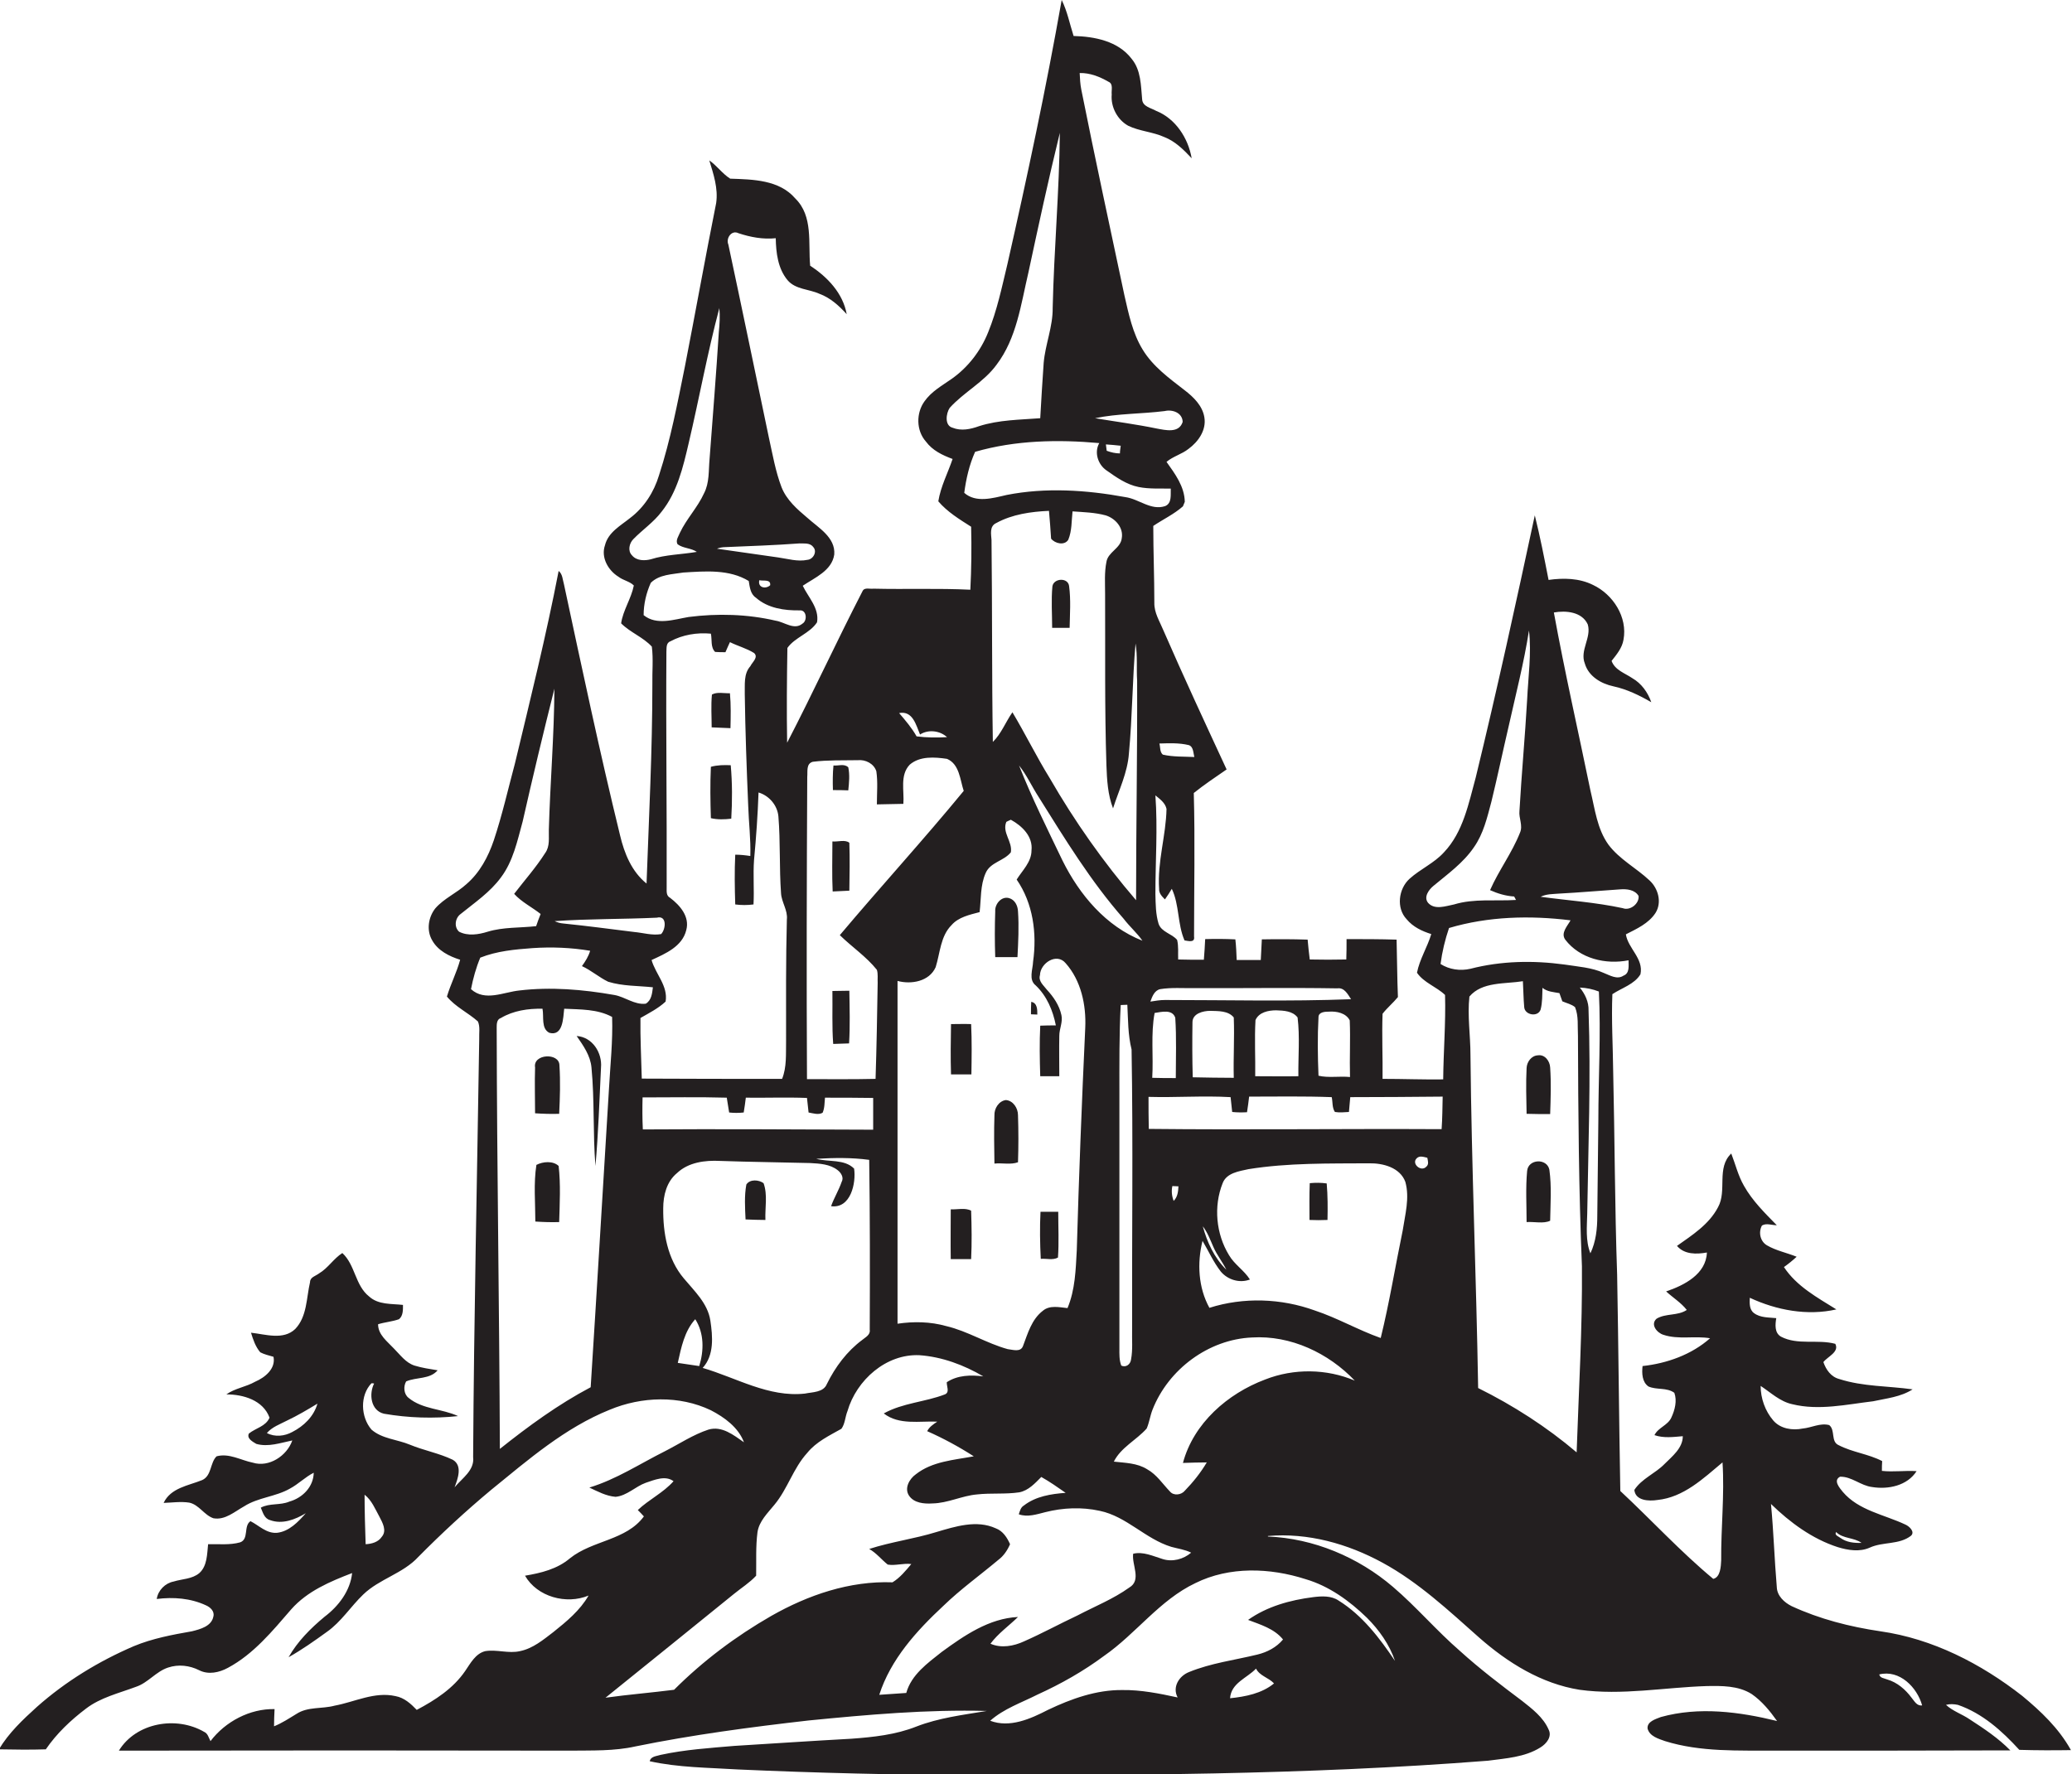 <?xml version="1.0" encoding="utf-8"?>
<!-- Generator: Adobe Illustrator 19.2.0, SVG Export Plug-In . SVG Version: 6.00 Build 0)  -->
<svg version="1.1" id="Layer_1" xmlns="http://www.w3.org/2000/svg" xmlns:xlink="http://www.w3.org/1999/xlink" x="0px" y="0px"
	 viewBox="0 0 782.6 670.3" enable-background="new 0 0 782.6 670.3" xml:space="preserve">
<g>
	<path fill="#231F20" d="M763.8,640.7c-15.6-12.2-33.9-21.6-53.6-24.4c-11.5-1.7-22.9-4.6-33.5-9.5c-2.8-1.4-5.5-3.9-5.6-7.2
		c-0.9-10.5-1.2-21-2.2-31.4c7.2,7,15.6,13.2,25.2,16.3c3.9,1.2,8.3,1.9,12.1,0.2c5-2.3,11.1-1,15.6-4.5c1.6-1.5-0.7-3.6-2.1-4.2
		c-8-3.8-17.7-5.3-23.7-12.4c-1.2-1.5-3.7-4.3-1-5.7c4.4-0.1,7.8,3.4,12.1,3.9c6.1,1,13.3-0.5,16.8-6c-4.4-0.3-8.7,0.4-13.1-0.1
		c0-1.2,0-2.5,0.1-3.7c-5.2-2.7-11.2-3.3-16.4-6c-3.1-1.3-1.2-5.7-3.6-7.6c-3.4-0.9-6.7,1-10,1.3c-3.9,0.8-8.4,0.1-11.1-3
		c-3.1-3.6-4.8-8.4-4.8-13.1c3.8,2.5,7.3,5.9,11.9,6.9c10.1,2.5,20.5,0.1,30.6-1.1c5-1.1,10.4-1.6,14.9-4.5
		c-9.2-1.3-18.7-1-27.7-3.9c-3.1-0.8-5-3.5-6-6.4c1.6-2.1,6.1-3.8,4.5-6.9c-6.7-1.8-14.2,0.6-20.5-2.7c-2.5-1.4-2.2-4.6-1.8-7
		c-2.8-0.3-6-0.1-8.4-1.9c-1.8-1.3-1.7-3.8-1.6-5.8c10.1,4.7,21.7,6.9,32.7,4.4c-7.2-4.5-15-8.7-19.8-16c1.7-1.2,3.3-2.5,4.8-3.9
		c-3.7-1.5-7.8-2.3-11.2-4.3c-2.6-1.5-3.3-5-1.9-7.5c1.7-1,3.7-0.1,5.6-0.1c-4.5-4.6-9.2-9.2-12.4-14.9c-2.2-3.8-3.2-8.1-4.8-12.2
		c-5.7,5.4-1.5,14-5,20.3c-3.4,6.5-9.7,10.5-15.5,14.6c2.8,3.3,7.4,3.2,11.3,2.5c-0.3,8.2-8.6,12.4-15.4,14.7c2.6,2.4,5.6,4.2,7.8,7
		c-3.4,2.3-7.9,1.2-11.4,3.3c-2.5,2.2,0.2,5.4,2.6,6.1c5.7,1.9,11.8,0.3,17.6,1.3c-7,6.2-16.3,9.5-25.5,10.5c-0.3,2.7-0.2,6,2.2,7.7
		c3.1,1.4,6.9,0.3,9.8,2.4c1.1,3,0.2,6.5-1.1,9.3c-1.3,3-5,3.8-6.4,6.7c3.5,1.2,7.1,0.7,10.7,0.4c0,4.5-4,7.6-6.9,10.5
		c-3.5,3.6-8.6,5.5-11.4,9.8c0.4,4.1,5.5,4.3,8.7,3.8c9.9-1,17.3-8.1,24.6-14.2c0.8,12.3-0.6,24.7-0.5,37c-0.1,2.3-0.3,6.4-3,7
		c-12.4-10.3-23.3-22.2-35.1-33.2c-0.5-27.2-0.7-54.5-1.2-81.7c-0.9-25.7-0.9-51.4-1.5-77c-0.1-9.6-0.7-19.3-0.3-29
		c3.6-2.4,8.3-3.7,10.6-7.5c1.3-5.9-4.7-9.8-5.5-15.1c4.1-2.1,8.6-4.1,11.2-8.1c2.5-4,1-9.3-2.3-12.3c-5-4.7-11.3-7.9-15.5-13.5
		c-4.3-6-5.1-13.5-6.8-20.5c-4.6-22.4-9.7-44.7-13.8-67.2c4.5-0.8,10.6-0.3,12.8,4.5c1.5,5-3.1,9.8-1.1,14.8
		c1.4,4.8,6.1,7.6,10.8,8.6c5.1,1.1,9.8,3.4,14.3,6c-1.3-3.7-3.7-7.1-7.2-9.1c-2.8-1.9-6.5-3-7.8-6.5c1.9-2.4,4-4.9,4.5-8
		c1.6-8.5-3.9-17.1-11.5-20.7c-5.2-2.6-11.2-2.7-16.8-1.9c-1.6-8.2-3.2-16.4-5.2-24.4c-7.1,33.1-14.3,66.1-22.3,99
		c-2.7,9.8-4.7,20.6-12,28.3c-3.7,4.1-8.9,6.3-13,10c-4.2,3.8-5.1,11.1-1.1,15.3c2.4,2.9,5.8,4.5,9.3,5.6c-1.5,5-4.4,9.5-5.4,14.6
		c2.6,3.8,7.4,5.3,10.6,8.4c0.3,10.6-0.6,21.2-0.7,31.9c-7.6,0.1-15.3-0.2-22.9-0.2c0.1-8.2-0.3-16.4,0-24.6c1.8-2.3,4-4.1,5.8-6.3
		c-0.3-7.2-0.3-14.4-0.5-21.7c-6.3-0.2-12.6-0.2-18.9-0.2c0,2.6,0,5.1-0.1,7.7c-4.6,0.1-9.2,0.1-13.8,0c-0.3-2.5-0.6-5-0.8-7.5
		c-5.8-0.2-11.5-0.2-17.3-0.1c-0.1,2.6-0.3,5.2-0.4,7.8c-3,0-6,0-9.1,0c-0.1-2.6-0.2-5.2-0.5-7.8c-3.8-0.2-7.6-0.2-11.4-0.1
		c-0.1,2.6-0.3,5.2-0.5,7.8c-3.2,0-6.5,0-9.7-0.1c-0.1-2.5,0.2-5-0.4-7.4c-2-2.4-5.9-2.9-7-6.1c-1.1-3.6-1.1-7.4-1.2-11.2
		c0-12.4,0.9-24.9,0-37.3c1.7,1.4,3.7,2.8,4.2,5.1c-0.2,10.1-3.5,20-2.8,30.2c-0.1,1.7,1.1,2.9,2.2,4c0.9-1.3,1.8-2.6,2.6-4
		c2.9,6.1,2.1,13.3,4.8,19.5c1.5,0.2,4,1,3.6-1.5c0-18,0.4-36.1-0.1-54.2c4-3.2,8.2-6,12.4-8.9c-8.1-17.5-16.2-34.9-23.9-52.6
		c-1.4-3.4-3.5-6.6-3.4-10.4c0-9.7-0.4-19.3-0.4-29c3.7-2.5,7.8-4.4,11.2-7.4c0.2-0.4,0.5-1.3,0.7-1.7c-0.1-5.8-3.7-10.6-6.9-15.1
		c2.5-2.1,5.8-2.9,8.3-4.9c3.7-2.7,6.8-7.1,6-11.9c-0.7-4.4-4.1-7.7-7.5-10.3c-5.8-4.5-11.9-8.9-15.8-15.3
		c-3.8-6.2-5.3-13.5-6.9-20.5c-5.5-25.9-11.1-51.8-16.3-77.8c-0.4-2-0.5-4.1-0.6-6.2c3.9-0.1,7.6,1.4,10.9,3.3
		c1.9,0.8,1,3.2,1.2,4.8c-0.4,4.7,2.1,9.5,6.2,11.8c4.3,2.1,9.3,2.3,13.7,4.3c4.1,1.6,7.3,4.8,10.3,8c-1.3-7.6-6.1-15-13.4-17.9
		c-1.9-1.1-5.1-1.6-5.3-4.3c-0.5-5.3-0.4-11.1-4-15.4c-5.1-6.7-14-8.4-21.9-8.6C404,8.9,403.1,4.2,401,0
		c-5.9,33.4-13,66.7-20.5,99.8c-2.1,8.7-3.9,17.5-7.3,25.8c-2.8,7-7.6,13.2-13.7,17.5c-3.7,2.6-7.7,4.8-10.3,8.5
		c-3.2,4.4-3.2,11,0.5,15.2c2.5,3.4,6.3,5.2,10.1,6.6c-1.8,5.3-4.5,10.4-5.4,16c3.4,4,8,6.8,12.4,9.6c0.2,7.9,0.1,15.9-0.3,23.8
		c-12.2-0.6-24.4-0.1-36.6-0.4c-1.3,0.2-3.4-0.6-4.1,0.9c-9.8,19-18.7,38.4-28.5,57.3c-0.2-11.9-0.1-23.9,0.1-35.8
		c2.8-4,8.5-5.5,11.2-9.7c0.9-5.3-3.3-9.4-5.4-13.8c4.6-3.1,11-5.7,11.9-11.8c0.5-6.5-6-10.1-10.2-13.9c-3.8-3.2-7.8-6.7-9.7-11.5
		c-2.3-6-3.4-12.5-4.8-18.8c-5.1-24.3-10.1-48.6-15.3-72.9c-1-2.4,1.2-5.6,3.8-4.3c4.5,1.5,9.3,2.4,14.1,1.9
		c0.1,5.5,0.8,11.5,4.5,15.9c3,3.5,8.1,3.3,12,5.1c4.1,1.5,7.4,4.5,10.3,7.7c-1.4-7.9-7.3-14.1-13.8-18.3
		c-0.8-8.6,1.2-18.7-5.6-25.4c-6.1-7.1-16-7.2-24.6-7.5c-3-1.9-5-4.9-7.9-6.9c1.6,5.2,3.4,10.6,2.6,16.1
		c-4.1,20.5-7.8,41.2-11.8,61.7c-2.8,13.8-5.4,27.7-9.8,41.2c-1.9,6.3-5.6,12.1-10.9,16.1c-3.6,2.9-8.3,5.4-9.5,10.3
		c-1.6,4.6,1.2,9.5,5.1,11.9c1.8,1.4,4.2,1.7,5.8,3.3c-1,5-4.1,9.4-4.8,14.3c3.5,3.5,8.3,5.2,11.6,8.8c0.6,4.7,0.1,9.5,0.2,14.2
		c0,25.1-1.3,50.2-2.2,75.3c-5.6-4.5-8.4-11.4-10-18.2c-7.7-31.5-14.4-63.2-21.2-94.9c-0.5-1.7-0.5-3.8-2-5
		c-4.7,24.4-10.7,48.5-16.5,72.7c-2.6,9.7-4.8,19.5-8,29.1c-2.1,6.2-5.3,12.2-10.3,16.5c-3.7,3.4-8.5,5.4-11.8,9.2
		c-2.6,3.3-3.4,8.2-1.2,12c2.2,4,6.5,6.1,10.6,7.4c-1.3,4.8-3.6,9.2-5,13.9c3.2,3.9,8,6.1,11.7,9.4c0.9,2,0.4,4.4,0.5,6.6
		c-0.8,52.7-2,105.4-2.3,158c0.6,5-4.2,8-7,11.4c1.2-3.2,3.1-8.2-0.7-10.4c-5.2-2.5-10.9-3.5-16.2-5.7c-4.8-2-10.5-2.2-14.5-5.7
		c-4.1-4.8-4.4-12.9,0-17.5c0.3,0,0.7,0,1,0.1c-2,3.9-1.3,10.2,3.7,11.4c9.2,1.6,18.7,1.9,28,0.9c-6-2.8-13.4-2.5-18.7-6.9
		c-1.8-1.4-2-4.3-0.9-6.2c3.9-1.7,8.9-0.7,11.9-4.2c-3-0.5-5.9-0.9-8.8-1.8c-3.3-1.1-5.3-4-7.7-6.4c-2.5-2.7-6-5.2-6-9.2
		c2.6-0.8,5.4-1,7.9-1.9c1.6-1.3,1.5-3.6,1.5-5.4c-4.4-0.5-9.3,0-12.8-3.2c-5.3-4.2-5.2-11.9-10.1-16.4c-3.3,2.1-5.4,5.7-8.8,7.7
		c-1.3,1-3.4,1.4-3.4,3.3c-1.4,6-1.1,13-5.6,17.7c-4.5,4.3-11.2,2-16.7,1.4c0.8,2.6,1.7,5.3,3.5,7.4c1.5,0.8,3.3,1.2,5,1.7
		c0.9,4.5-3.2,7.8-6.9,9.4c-3.5,2-7.7,2.5-10.9,4.8c6.4,0,13.9,2.2,16.3,8.8c-1.4,3.3-5.2,3.9-7.8,6c-0.9,1.9,1.5,3.1,2.8,3.9
		c4.5,1.3,9.2-0.4,13.6-1.3c-2,5.8-8.8,10.3-14.9,8.4c-4.5-0.9-9-3.7-13.7-2.4c-2.5,2.4-1.8,7.4-5.5,9c-5.2,2.1-11.8,2.9-14.5,8.6
		c3.2-0.1,6.5-0.6,9.7-0.1c3.7,0.8,5.6,4.7,9.1,5.9c4.4,0.8,8-2.5,11.6-4.5c5.3-3.4,11.9-3.6,17.3-6.7c3.2-1.7,5.8-4.4,9-6
		c-0.1,5.3-4.2,9.5-9.2,10.9c-3.5,1.5-7.5,0.5-10.8,2.3c0.8,1.8,1.3,4.1,3.5,4.7c4.6,1.7,9.5-0.2,13.5-2.6
		c-2.9,3.3-6.3,6.9-10.9,7.4c-4,0.3-6.8-2.8-10-4.4c-2.7,1.8-0.5,6.8-3.9,8c-3.9,1.1-8.1,0.6-12.1,0.7c-0.4,3.7-0.3,8.2-3.3,10.9
		c-2.7,2.3-6.5,2.2-9.7,3.2c-3.2,0.6-5.9,3.3-6.4,6.6c6.3-0.8,12.8-0.3,18.6,2.4c1.6,0.7,3.3,2.2,2.8,4.2c-0.7,3.7-4.9,4.8-8.1,5.6
		c-7.4,1.3-14.9,2.7-21.9,5.6c-13.3,5.7-25.9,13.4-36.7,23c-5.3,4.8-10.6,9.8-14.3,16c5.9,0.1,11.8,0.2,17.7,0
		c4.1-6,9.4-11,15.2-15.4c5.5-4.2,12.4-5.8,18.8-8.2c4.6-1.5,7.6-5.8,12.2-7.3c3.9-1.3,8.1-0.8,11.7,1c3.5,1.8,7.6,0.9,10.9-0.9
		c9.7-5.2,16.8-13.9,23.9-22.1c6.1-6.9,14.7-10.5,23-13.7c-0.7,6.7-5.1,12.5-10.4,16.5c-5.3,4.4-10.2,9.3-13.6,15.3
		c5-2.8,9.8-6.2,14.5-9.6c5.4-3.8,9-9.6,13.7-14.1c6.1-5.9,15-7.9,20.8-14.2c8.8-8.9,18-17.4,27.6-25.4
		c13.9-11.3,27.8-23.4,44.7-30.2c12-5,26.3-5.5,38.2,0.2c5.2,2.7,10.4,6.5,12.5,12.1c-3.9-2.7-8.3-6.3-13.4-4.8
		c-5.8,1.9-11,5.4-16.5,8.2c-9.4,4.7-18.3,10.6-28.5,13.7c3.2,1.5,6.3,3.2,9.9,3.5c4.3-0.4,7.5-3.9,11.4-5.3
		c3.3-1.1,7.4-2.9,10.5-0.6c-3.9,4.4-9.3,6.9-13.5,10.9c0.6,0.6,1.8,1.8,2.3,2.4c-6.7,9.1-19.4,9-27.9,15.8c-4.8,4.1-11,5.6-17,6.6
		c4.6,8,15.6,11,24,7.5c-3.2,5.6-8.3,9.8-13.3,13.8c-3.8,2.9-7.7,6.2-12.6,7.2c-4.3,1-8.7-0.7-13.1,0c-3.7,0.9-5.6,4.6-7.6,7.5
		c-4.5,6.6-11.3,11-18.3,14.7c-2.2-2.3-4.7-4.6-8-5.2c-7.9-1.8-15.4,2.2-23,3.6c-4.8,1.3-10.1,0.3-14.4,3.1
		c-2.8,1.7-5.5,3.5-8.5,4.7c0-2.2,0.1-4.4,0.2-6.5c-9.3-0.2-18.6,4.7-24.2,12.1c-0.7-1.3-1-2.9-2.4-3.5c-10.5-6.1-25.7-3.5-32.2,7.1
		c56.9-0.1,113.7-0.1,170.6,0c8.2-0.1,16.5,0.2,24.5-1.6c21.6-4.4,43.5-7.3,65.4-9.8c22.3-2.2,44.8-4.2,67.3-3.6
		c-9,1.5-18.1,2.6-26.6,5.9c-7.8,3.1-16.3,4-24.6,4.6c-14.7,0.8-29.4,1.8-44.1,2.7c-9.3,0.8-18.7,1.4-27.9,3.4
		c-1.5,0.5-3.7,0.5-4.1,2.4c10.9,2.4,22.1,2.4,33.2,3.1c59.9,2.7,120,2.7,179.9,1.5c34.5-0.7,69.1-2.1,103.5-4.8
		c6.7-0.9,13.9-1.3,19.8-5c2.3-1.4,4.5-4.1,3.1-6.8c-2-4.6-6.2-7.8-10-10.8c-8-6-16-12.1-23.4-18.8c-8.9-7.7-16.5-16.7-25.4-24.3
		c-13.1-11.2-29.9-18.3-47.2-19l0-0.2c15.1-1.3,30.1,2.9,43.3,10.1c13.6,7.4,25,18.1,36.5,28.3c10.8,9.5,23.5,17.4,37.9,19.7
		c16,2.2,32-0.9,48-1.4c5.7-0.1,11.9-0.2,17,3c3.9,2.7,6.9,6.4,9.6,10.2c-14.3-3.5-29.5-5.5-43.9-1.5c-2,0.8-5.3,1.7-5,4.4
		c0.8,2.9,4.1,3.8,6.6,4.7c13.5,4.2,27.8,3.5,41.8,3.6c29.5,0,59.1,0,88.6-0.1c-4.5-4.6-9.9-8.2-15.3-11.7c-2.9-2-6.4-3.1-9-5.5
		c1.5-0.4,3-0.3,4.5,0c9.3,3.2,16.7,9.9,23.2,17c6.5,0.2,13,0.2,19.5,0.1C777.6,652.9,770.8,646.5,763.8,640.7z M693.5,578.8
		c2.6,2.6,6.7,2,9.6,4.1c-2.8,0.1-5.7-0.2-8-1.9C694.3,580.4,692.8,580,693.5,578.8z M449,281.5c1.8,0.6,1.7,3,2.1,4.5
		c-4-0.2-8,0-11.9-0.9c-1.2-1-0.9-2.9-1.3-4.2C441.5,280.8,445.3,280.6,449,281.5z M110.4,541c-2.9,1.6-6.6,2-9.6,0.4
		c2-2.3,4.9-3.3,7.6-4.7c4-1.9,7.7-4.1,11.5-6.4C118.5,535.2,114.7,538.8,110.4,541z M144.2,580.6c-1.3,2-3.8,2.7-6.1,2.8
		c-0.2-6.2-0.4-12.5-0.4-18.7c2.7,2.1,4,5.4,5.6,8.3C144.5,575.3,146.2,578.3,144.2,580.6z M438.2,373.7c4.3-0.7,8.6-0.3,12.9-0.4
		c18,0.1,36-0.2,54,0.1c2.7-0.4,4,2.3,5.2,4.1c-23.4,0.9-46.8,0.3-70.3,0.3c-1.8,0-3.6,0.3-5.5,0.6
		C435.2,376.5,436,374.2,438.2,373.7z M509.9,406.9c-3.9-0.4-8.2,0.4-11.9-0.5c-0.3-7.3-0.4-14.7,0-22.1c0-2,2.5-2.1,4-2.1
		c2.8-0.2,6.4,0.5,7.8,3.3C510.1,392.6,509.7,399.8,509.9,406.9z M474.2,385.4c1.3-3,4.9-3.7,7.8-3.7c2.8,0.1,6.2,0.2,8.1,2.7
		c0.9,7.3,0.2,14.8,0.3,22.2c-5.4,0.1-10.8,0-16.3,0C474.2,399.6,473.8,392.5,474.2,385.4z M466,407.2c-5.2,0-10.3-0.1-15.5-0.2
		c-0.2-6.9-0.2-13.8-0.1-20.8c0-3.3,4-4.3,6.7-4.3c3,0.1,6.8-0.1,8.9,2.5C466.3,392.1,465.8,399.7,466,407.2z M436.1,382.7
		c2.6-0.4,6.7-1.5,7.8,1.8c0.5,7.6,0.2,15.2,0.2,22.8c-3,0-5.9,0-8.9-0.1C435.7,399,434.6,390.7,436.1,382.7z M439.9,155.3
		c2.9-0.7,6.7,0.6,6.8,4.1c-1.4,4.4-6.5,3.1-9.8,2.5c-7.7-1.6-15.5-2.6-23.3-3.9C422.2,156.2,431.1,156.4,439.9,155.3z M423.3,168.4
		c-0.1,1-0.3,1.9-0.3,2.9c-1.7,0-3.4-0.4-5-1c-0.1-0.8-0.2-1.6-0.3-2.4C419.5,168,421.4,168.2,423.3,168.4z M359.8,161.6
		c-3.1-0.8-2.5-5.4-1.1-7.5c5.4-6,12.9-9.7,17.7-16.3c7.6-10,9.2-22.8,12-34.7c3.8-17.7,7.6-35.3,11.9-52.9
		c-0.2,22.1-2.2,44.1-2.7,66.1c0.1,7.1-2.8,13.8-3.4,20.8c-0.5,7-0.9,13.9-1.3,20.9c-7.7,0.6-15.6,0.6-23.1,3
		C366.5,162.2,363,162.9,359.8,161.6z M364.2,186.2c0.7-5.3,1.9-10.6,4.1-15.5c15.2-4.4,31.3-4.7,46.9-3.3c-2,3.5-0.5,8.1,2.7,10.3
		c3.7,2.6,7.6,5.4,12.2,6.3c4,0.8,8.1,0.5,12.1,0.6c-0.1,2.3,0.5,5.5-2.1,6.6c-5.4,1.8-9.9-2.7-15.1-3.4
		c-14.7-2.7-30.1-3.7-44.8-0.8C375,188.2,368.6,190.1,364.2,186.2z M427.6,502.4c-0.1,3.7,0.3,7.5-0.4,11.2
		c-0.2,1.8-1.9,3.2-3.7,2.3c-0.8-2.1-0.7-4.3-0.7-6.5c0-32,0-64,0-96c0-11.2-0.1-22.5,0.5-33.7c0.6,0,1.9-0.1,2.5-0.1
		c0.3,5.7,0.2,11.3,1.6,16.9C428,431.7,427.5,467.1,427.6,502.4z M401.3,325.1c-5.7-11.9-11.6-23.7-16.4-35.9
		c2.9,3.6,4.8,7.9,7.4,11.9c9.9,15.8,19.7,31.9,32.1,46c2.2,2.9,5,5.3,7.1,8.3C417.7,350,407.7,338,401.3,325.1z M376.3,197.6
		c6-3.3,13.1-4.3,19.9-4.6c0.3,3.5,0.6,7,0.8,10.5c1.5,1.9,5.1,2.7,6.5,0.4c1.4-3.4,1.2-7.1,1.6-10.7c4.2,0.3,8.4,0.4,12.5,1.5
		c3.6,1.1,6.8,4.6,6.1,8.6c-0.4,3.9-5.2,5.2-5.8,9c-0.8,4-0.5,8-0.5,12c0.1,21.6-0.2,43.2,0.5,64.8c0.2,5.5,0.5,11.1,2.5,16.3
		c2.2-6.9,5.5-13.5,6-20.8c1.3-13.8,1.3-27.7,2.5-41.5c0.8,4.7,0.3,9.4,0.6,14.1c0.1,27.6-0.4,55.3-0.4,82.9
		c-12.3-14.3-23.2-29.8-32.6-46.1c-5-8.1-9.2-16.7-14.1-24.9c-2.6,3.7-4.2,8.1-7.4,11.2c-0.4-25.4-0.2-50.8-0.5-76.3
		C374.4,202,373.6,198.8,376.3,197.6z M370,344.6c0.6-4.9,0.2-10.1,2.3-14.8c1.8-4.1,6.9-4.5,9.5-7.8c0.7-4-3.4-7.5-1.7-11.5
		c0.4-0.2,1.2-0.6,1.7-0.8c4.2,2.3,8.4,6.3,7.8,11.6c0,4.4-3.5,7.6-5.6,11c6.2,9,7.7,20.3,6.2,31c-0.1,3-1.8,6.8,1,9
		c4.2,4,6.5,9.5,7.6,15.1c-2,0-4,0-5.9,0.1c-0.3,6.4-0.2,12.7,0,19.1c2.4,0,4.8,0,7.2,0c0-5.1-0.1-10.2,0-15.3
		c0-2.6,1.4-5.2,0.8-7.8c-0.8-3.7-3-6.9-5.5-9.6c-1.2-1.6-3.3-3.2-2.6-5.5c0.1-4.5,6.3-8.6,9.7-4.5c5.8,6.5,7.8,15.8,7.4,24.4
		c-1.3,28-2.4,56.1-3.2,84.1c-0.4,7.3-0.6,14.9-3.5,21.8c-3.1-0.3-6.7-1.2-9.3,1c-4.3,3.3-5.7,8.6-7.5,13.3
		c-0.9,2.5-3.9,1.4-5.8,1.2c-8-2.2-15.1-6.8-23.2-8.7c-6-1.7-12.3-1.8-18.4-0.9c0-43.2,0-86.3,0-129.5c5.2,1.4,12,0.2,14.4-5.2
		c1.7-5.4,1.8-11.7,6-15.9C362,346.5,366.2,345.6,370,344.6z M347.5,277.5c3.1-2,7.5-1.5,10.2,1c-3.8,0.2-7.7,0.2-11.5-0.3
		c-1.8-3.2-4.2-6-6.6-8.8C344.8,268.4,346,274,347.5,277.5z M304.9,293.5c0.2-2-0.5-5,2.1-5.7c5.6-0.7,11.3-0.5,17-0.6
		c2.9-0.3,6.1,1.3,7,4.2c0.6,4.1,0.2,8.3,0.2,12.5c3.3-0.1,6.6-0.1,10-0.2c0.4-4.9-1.4-10.8,2.4-14.8c3.8-3.3,9.4-2.9,14.1-2.2
		c4.7,2,4.9,7.9,6.3,12.1c-15.2,18.5-31.4,36.2-46.8,54.5c4.6,4.5,10,8.1,14,13.1c0.5,1.6,0.2,3.3,0.3,4.9
		c-0.2,12.1-0.4,24.2-0.8,36.3c-8.6,0.2-17.3,0.1-25.9,0.1C304.6,369.7,304.7,331.6,304.9,293.5z M302,205.3
		c1.7,0.1,3.9-0.3,5.1,1.3c1.7,1.7,0.1,4.7-2.1,4.9c-3.7,0.8-7.5-0.4-11.1-0.9c-7.7-1.1-15.4-2.2-23.1-3.3c1-0.4,2.1-0.6,3.2-0.6
		C283.3,206.3,292.6,206,302,205.3z M290.9,221.1c-1.7,1.6-4.8,0.9-4.1-1.9C288.2,219.6,291.2,218.7,290.9,221.1z M238.7,209.8
		c-1.7-1.7-1-4.6,0.5-6.1c3.5-3.6,7.7-6.4,10.7-10.4c5.9-7.4,8.1-16.8,10.2-25.8c4-17,7.1-34.2,11.6-51.1c0.3,3,0.1,6.1-0.2,9.1
		c-1,16-2.3,32-3.5,48c-0.4,4.3,0,8.9-2.1,12.9c-2.4,5.3-6.6,9.6-9.1,14.9c-0.5,1.3-1.7,2.8-0.9,4.3c2.1,1.6,5.1,1.4,7.3,2.9
		c-5.8,1-11.7,1-17.4,2.8C243.5,211.9,240.4,211.9,238.7,209.8z M243.1,232.4c0-4.2,1-8.4,2.7-12.2c3.2-3.2,8.1-3.2,12.3-3.9
		c8.3-0.5,17.3-1.3,24.7,3.2c0.4,2.3,0.6,4.9,2.7,6.3c4.5,4,10.8,4.9,16.6,4.8c2.6-0.2,2.9,3.9,1,5c-3.1,2.6-6.8-0.6-10.1-1.1
		c-10.7-2.5-22-2.8-32.9-1.4C254.7,234,248,236.4,243.1,232.4z M248.1,346.7c3.9-1,3.4,4.4,1.6,6.2c-3.4,0.6-6.8-0.5-10.2-0.8
		c-8.9-1.1-17.8-2.3-26.7-3.2c-1.2-0.1-2.3-0.4-3.3-0.9C222.3,347.1,235.3,347.3,248.1,346.7z M173.4,352c-2-1.8-1.5-5.2,0.6-6.7
		c5.3-4.3,11.1-8.2,15.2-13.8c4.6-6.1,6.2-13.8,8.2-21.1c3.8-16.8,7.8-33.5,12-50.2c-0.1,17.8-1.6,35.5-2.1,53.2
		c-0.1,3,0.5,6.3-1.4,8.9c-3.5,5.5-7.8,10.3-11.7,15.4c2.8,3.1,6.7,5,10,7.6c-0.6,1.5-1.2,3.1-1.7,4.6c-6.1,0.7-12.4,0.3-18.3,2.1
		C180.7,353.1,176.7,353.7,173.4,352z M230,411.5c-2.3,37.5-4.5,75.1-6.9,112.6c-12.3,6.5-23.5,14.7-34.3,23.3
		c-0.2-53-1.1-106.1-1.2-159.1c0-1.4,0-3.2,1.6-3.7c4.7-2.8,10.3-3.6,15.7-3.5c0.6,3-0.6,7.5,2.6,9.1c5.2,1.4,5.2-5.7,5.6-9.1
		c6.1,0.3,12.6,0.1,18.1,3.1C231.5,393.3,230.5,402.4,230,411.5z M196.2,374.2c-6,0.6-13,4.3-18.3-0.5c0.8-4.1,1.9-8.1,3.5-11.9
		c6.3-2.5,13-3.1,19.7-3.6c7.3-0.5,14.6-0.2,21.8,1c-0.6,2.1-1.8,4-3.1,5.8c3.5,1.6,6.4,4.2,9.9,5.9c5.5,1.7,11.3,1.5,16.9,2.1
		c-0.3,2.3-0.5,4.9-2.7,6.2c-4.3,0.5-7.8-2.6-11.9-3.3C220.1,373.8,208,372.8,196.2,374.2z M241.9,384.6c3.3-1.9,6.7-3.6,9.5-6.2
		c1-5.9-3.8-10.4-5.3-15.7c5.2-2.4,11.6-5.1,13.1-11.3c1.4-5.1-2.4-9.4-6.1-12.2c-1.5-0.8-1.3-2.4-1.3-3.8
		c0.1-29.7-0.3-59.4-0.1-89.1c0.1-1.4-0.2-3.4,1.5-4c4.6-2.5,10.1-3.4,15.3-2.9c0.5,2.3-0.2,5.1,1.6,6.9c1.3,0.1,2.6,0.1,3.9,0.1
		c0.6-1.3,1.1-2.6,1.7-3.8c3,1.5,6.2,2.3,9.1,4.1c1.8,1.6-0.7,3.5-1.4,5c-2.6,2.9-2,7-2.1,10.6c0.2,14,0.7,28,1.3,42.1
		c0.2,6.3,1,12.7,0.8,19c-1.9-0.3-3.8-0.5-5.7-0.5c-0.3,6.3-0.2,12.5,0,18.8c2.3,0.3,4.6,0.3,6.9,0c0.3-5.6-0.2-11.2,0.2-16.8
		c0.8-8.5,1.4-17,1.7-25.5c4,1.2,7.1,4.8,7.5,9c0.8,9.7,0.3,19.4,1,29.1c0.2,3.4,2.6,6.4,2.2,9.9c-0.4,15.3-0.3,30.7-0.3,46
		c-0.1,4.8,0.3,9.7-1.5,14.2c-17.7,0-35.3,0-53-0.1C242.2,399.9,241.8,392.2,241.9,384.6z M242.8,426.7c-0.2-4-0.2-8.1-0.1-12.1
		c10.6,0,21.2-0.2,31.8,0.1c0.3,1.8,0.6,3.7,0.9,5.6c1.8,0.2,3.6,0.2,5.5,0c0.3-1.9,0.6-3.8,0.8-5.6c7.7,0.1,15.4-0.2,23.1,0.1
		c0.2,1.8,0.4,3.6,0.6,5.5c1.7,0.3,3.7,1,5.3,0.1c0.8-1.8,0.7-3.8,0.9-5.7c6.1,0,12.1,0,18.2,0.1c0,4,0,8,0,12
		C300.9,426.7,271.9,426.5,242.8,426.7z M264.1,516.1c-2.7-0.4-5.4-0.8-8.1-1.2c1.3-5.8,2.5-12,6.6-16.5
		C266,503.7,265.9,510.3,264.1,516.1z M265.4,516.8c4.4-4.8,3.8-11.9,2.9-17.9c-1-6.5-6-11.1-10-15.9c-6.2-7.3-7.9-17.2-7.8-26.5
		c0-4.9,1.3-10.1,5.2-13.3c4.3-4.1,10.6-4.9,16.3-4.6c11.3,0.4,22.6,0.5,34,0.8c3.6,0.2,7.5,0.4,10.4,2.7c1.3,1,2.4,2.8,1.5,4.4
		c-1.1,3.2-2.9,6.1-4,9.2c7.4,1,9.5-8.7,8.7-14.2c-3.7-3.7-9.6-2.4-14.3-3.7c6.7-0.4,13.4-0.5,20,0.4c0.3,21.4,0.3,42.8,0.2,64.2
		c0.3,1.9-1.6,2.8-2.8,3.8c-5.8,4.3-10.2,10.2-13.4,16.7c-1.3,3.2-5.4,3-8.3,3.6C290.3,528,278.1,520.5,265.4,516.8z M355.7,624.1
		c-5.3,4.2-11.5,8.6-13.4,15.5c-3.4,0.2-6.8,0.5-10.2,0.7c4.3-13.4,14.1-24.2,24.2-33.6c6.5-6.3,13.9-11.6,20.8-17.4
		c2-1.5,3.4-3.6,4.4-5.9c-1.1-2.5-2.7-5-5.4-6c-7.2-3.3-15.3-0.7-22.4,1.4c-8.4,2.6-17.1,3.7-25.4,6.4c2.7,1.5,4.6,4,7,5.9
		c2.9,0.5,5.9-0.6,8.9-0.2c-2.1,2.5-4.3,5.2-7.1,6.9c-16.2-0.6-31.9,4.8-45.8,12.7c-13.4,7.7-25.8,17-36.7,27.9
		c-8.6,1.1-17.3,1.8-25.9,3c16.2-13.1,32.4-26.1,48.5-39.2c2.8-2.3,5.9-4.2,8.4-6.9c0.1-5.5-0.2-11,0.5-16.4
		c0.6-4.2,3.9-7.3,6.4-10.4c5-6,7.1-13.8,12.4-19.6c3.4-4.2,8.3-6.5,12.9-9.1c1.4-1.9,1.4-4.5,2.3-6.7c3.4-11.7,14.6-21.7,27.2-21.1
		c8.5,0.6,16.8,3.7,24.1,8c-4.7-0.6-9.7-0.5-13.8,2.2c-0.1,1.5,1.2,3.8-0.7,4.6c-7.5,2.9-15.9,3.2-23.1,7.2
		c5.8,4.5,13.5,2.8,20.2,3.1c-1.5,1-3,2-3.8,3.6c6.1,2.7,12,5.9,17.6,9.5c-7.5,1.4-15.7,1.9-21.9,6.8c-2.4,1.7-4.4,5.2-2.6,8
		c1.9,2.9,5.8,3.2,8.9,3c5.8-0.1,11.1-2.9,16.8-3.4c5.3-0.6,10.7,0,16-0.8c3.5-0.7,5.9-3.4,8.3-5.8c3.2,1.8,6.2,3.9,9.2,6
		c-5.5,0.4-11.3,1.3-15.8,4.8c-1.2,0.7-1.5,2.1-1.9,3.3c3.3,1.2,6.8,0,10-0.8c6.7-1.7,13.8-2,20.6-0.5c10.1,2.1,17.2,10.6,27,13.6
		c2.5,0.7,5.1,1,7.5,2.2c-2.9,2.5-7.1,3.6-10.8,2.4c-3.6-1.1-7.3-2.9-11.1-2c-0.6,4.2,3.3,10-1.5,12.8c-6,4.3-13,7.1-19.5,10.5
		c-6.8,3.2-13.4,6.8-20.2,9.8c-3.9,1.8-8.6,2.7-12.7,0.9c2.9-3.9,6.9-6.7,10.4-10.1C373.6,611.4,364.2,617.9,355.7,624.1z
		 M464.6,641.6c0.4-5.8,6.4-7.6,9.8-11.2c1.4,2.8,4.8,3.4,6.8,5.6C476.6,639.8,470.4,641,464.6,641.6z M493.1,596.6
		c8.9,2.6,16.6,8.2,23.2,14.6c4.6,4.6,8.5,10.1,10.6,16.3c-5.8-8.6-12.3-17.2-21.3-22.8c-2.8-1.9-6.4-1.7-9.6-1.3
		c-8.7,1.1-17.4,3.5-24.6,8.6c4.7,1.8,9.9,3.3,13.2,7.4c-2.5,3-6,4.8-9.7,5.7c-8.6,2.1-17.5,3.2-25.8,6.6c-3.8,1.5-6.4,5.7-4.3,9.6
		c-6.9-1.5-13.9-2.9-20.9-2.8c-9.8-0.1-19.3,3.3-28.1,7.5c-6.6,3.4-14.4,6.9-21.8,4.1c5.2-4.6,11.8-6.8,17.9-9.9
		c8.8-4,17.3-8.8,25.1-14.6c12.1-8.4,21-21.1,34.5-27.5C464.4,591.7,479.7,592.3,493.1,596.6z M477.8,521.2
		c-14.1,5.3-27,16.5-31,31.5c3-0.1,6-0.2,9-0.2c-2.3,3.9-5.2,7.5-8.3,10.7c-1.3,1.6-4.2,2-5.6,0.3c-2.8-2.9-5-6.4-8.6-8.4
		c-3.8-2.4-8.3-2.4-12.6-2.9c2.7-5.4,8.5-8.1,12.4-12.5c1-2.3,1.3-4.8,2.2-7.1c6-15.3,21.2-26.6,37.6-27.3
		c14.6-0.9,28.9,5.9,38.8,16.3C501.1,517.1,488.7,516.9,477.8,521.2z M442.8,448.1c0.8,0,1.5,0.1,2.3,0.1c-0.1,2-0.3,4-1.8,5.5
		C442.6,451.9,442.4,450,442.8,448.1z M529.8,464.9c-2.8,13.5-5,27.2-8.3,40.6c-8.5-3-16.4-7.6-24.9-10.4c-12.7-4.6-26.9-5.1-39.8-1
		c-4.2-7.6-4.7-16.9-2.6-25.3c2.3,3.9,4.1,8,6.9,11.6c2.6,3.1,7.1,4.5,11,3c-2.2-3.5-5.8-5.6-7.9-9.2c-4.9-8-5.9-18.4-2.4-27.2
		c1.5-3.9,6.2-4.5,9.8-5.3c15-2.4,30.3-2.1,45.5-2.2c5.3-0.1,11.7,1.6,13.7,7C532.5,452.6,530.7,458.9,529.8,464.9z M454.3,463.3
		c1.8,2.3,2.8,5.1,4,7.8c1.3,3,3.4,5.6,4.9,8.6C458.6,475.2,455.9,469.2,454.3,463.3z M538.7,440.8c-2,2.1-5.7-1.2-3.6-3.2
		c1.1-1.1,2.6-0.5,4-0.2C539.3,438.5,539.8,439.9,538.7,440.8z M544.5,426.6c-36.9-0.2-73.8,0.3-110.6-0.1c-0.1-4-0.1-8.1-0.1-12.1
		c10.3,0.3,20.7-0.5,31,0.1c0.2,1.9,0.4,3.7,0.6,5.6c1.9,0.2,3.7,0.2,5.6,0.1c0.3-2,0.6-4,0.8-5.9c10.4,0,20.8-0.2,31.2,0.2
		c0.4,1.8,0.1,4,1.2,5.6c1.8,0.3,3.6,0.1,5.3,0c0.2-1.9,0.3-3.8,0.5-5.6c11.6,0,23.3-0.1,34.9-0.2
		C544.8,418.4,544.8,422.5,544.5,426.6z M588.9,337.6c7.7-0.4,15.4-1.1,23-1.6c2.5-0.2,5.6,0.1,7,2.5c0.3,2.9-3.2,5.7-6,4.6
		c-10.2-2.2-20.7-2.9-31-4.3C584.1,337.7,586.6,337.8,588.9,337.6z M539.4,341.1c-1.8-2.2,0.3-5,2-6.4c5.4-4.5,11.3-8.7,15.3-14.6
		c3.6-5.1,5-11.2,6.6-17.2c2.3-9.4,4.3-19,6.5-28.4c2.7-12.1,5.8-24.1,7.7-36.3c1,8.7-0.3,17.5-0.7,26.2c-0.8,14-2.1,28-2.9,42
		c-0.3,2.7,1.4,5.5,0.2,8.2c-3,7.6-8,14.2-11.3,21.7c2.9,1.3,5.9,2.2,9.1,2.4c0.2,0.3,0.5,1,0.7,1.3c-7.8,0.5-15.8-0.6-23.4,1.7
		C546.1,342.3,541.9,343.9,539.4,341.1z M595.5,548.7c-11.3-9.6-23.9-17.7-37.2-24.3c-0.7-42-2.5-83.9-2.9-125.9
		c0-7.3-1.2-14.7-0.4-22c4.8-5.7,13.5-4.7,20.2-5.8c0.2,3.3,0.2,6.5,0.5,9.8c0.2,3,5.2,3.9,6.2,0.9c0.7-2.7,0.6-5.5,0.7-8.2
		c1.8,1.5,4.2,1.6,6.4,2c0.4,1,0.7,2.1,1.1,3.1c1.6,0.7,3.5,1.1,4.8,2.2c1.4,3.4,0.9,7.2,1.1,10.9c0.1,29,0.3,58,1.5,87
		C597.7,501.8,596.3,525.2,595.5,548.7z M603.7,423.5c-0.1,12-0.3,23.9-0.4,35.9c0,4.8-0.5,9.7-2.6,14.1c-1.9-4.8-1.3-10-1.2-15
		c0.4-25.6,1.4-51.1,0.5-76.7c0.1-3.3-1.3-6.2-3.3-8.7c2.5,0.1,4.9,0.6,7.2,1.5C604.7,390.8,603.7,407.2,603.7,423.5z M590.9,364.4
		c-11.8-1.6-23.9-1.4-35.5,1.6c-3.9,0.9-8,0.3-11.3-1.8c0.6-4.6,1.7-9.2,3.2-13.6c14.8-4.4,30.6-4.8,45.9-2.9
		c-1.2,2.2-3.8,4.8-2,7.3c5.5,7.2,15.3,9.5,23.9,7.8c0,2,0.5,4.9-1.9,5.8c-2.4,1.6-5.1-0.1-7.4-1C601.2,365.5,596,365.2,590.9,364.4
		z M722,641.4c-2.3-3.1-5.4-5.8-9.2-6.9c-1.2-0.5-2.7-0.5-3-1.9c7.7-1.9,14.3,4.9,16.2,11.7C724,644.6,723.1,642.7,722,641.4z"/>
	<path fill="#231F20" d="M404,237.2c0.1-5.3,0.5-10.6-0.2-15.8c-0.4-3.3-5.8-3-6.3,0.1c-0.5,5.2-0.1,10.5-0.1,15.7
		C399.6,237.2,401.8,237.2,404,237.2z"/>
	<path fill="#231F20" d="M275.9,275.1c0.1-4.4,0.2-8.8-0.2-13.2c-2.3,0.1-4.8-0.6-6.8,0.5c-0.4,4.1-0.1,8.3-0.1,12.4
		C271.1,274.9,273.5,275,275.9,275.1z"/>
	<path fill="#231F20" d="M268.5,289.7c-0.3,6.5-0.2,13,0,19.4c2.5,0.6,5.2,0.5,7.7,0.2c0.4-6.7,0.4-13.5-0.2-20.2
		C273.6,289,271,289,268.5,289.7z"/>
	<path fill="#231F20" d="M320.4,298.6c0.3-2.9,0.6-5.9,0-8.7c-1.5-1.5-3.8-0.5-5.6-0.7c-0.3,3.1-0.3,6.2-0.2,9.3
		C316.5,298.5,318.5,298.5,320.4,298.6z"/>
	<path fill="#231F20" d="M320.8,336.5c0.1-6,0.2-12.1,0-18.1c-1.6-1.3-4.3-0.3-6.4-0.5c0,6.3-0.2,12.6,0.1,18.9
		C316.7,336.7,318.7,336.6,320.8,336.5z"/>
	<path fill="#231F20" d="M375.9,361.6c2.8,0,5.6,0,8.4,0c0.3-5.7,0.6-11.5,0.2-17.3c-0.1-2.2-1.2-4.4-3.4-5c-2.9-0.8-5.4,2.3-5.2,5
		C375.7,350.1,375.7,355.8,375.9,361.6z"/>
	<path fill="#231F20" d="M314.7,394.4c2-0.1,4-0.1,6-0.2c0.4-6.6,0.2-13.3,0.1-19.9c-2.2,0-4.3,0.1-6.4,0.1
		C314.5,381.1,314.2,387.7,314.7,394.4z"/>
	<path fill="#231F20" d="M389.5,378.5c-0.1,1.5-0.1,3.1-0.1,4.7c0.6,0,1.8,0.1,2.4,0.1C391.8,381.4,391.8,378.9,389.5,378.5z"/>
	<path fill="#231F20" d="M359.2,405.9c2.6,0,5.1,0,7.7,0c0.1-6.3,0.2-12.7-0.1-19c-2.5-0.1-5.1,0-7.6,0
		C359.1,393.2,359,399.5,359.2,405.9z"/>
	<path fill="#231F20" d="M217.8,391.4c2.5,3.6,5.2,7.4,5.6,11.9c1.2,12.4,0.5,24.9,1.5,37.2c1.1-12.4,1.5-24.8,2.1-37.2
		C227.5,397.8,223.8,391.8,217.8,391.4z"/>
	<path fill="#231F20" d="M585.5,420.9c0.2-5.9,0.4-11.8,0-17.6c-0.1-2.4-2-5-4.6-4.6c-2.5,0.1-4.2,2.5-4.3,4.8
		c-0.3,5.8-0.1,11.6,0,17.3C579.6,420.9,582.5,420.9,585.5,420.9z"/>
	<path fill="#231F20" d="M202.1,403.3c-0.2,5.8,0,11.5,0,17.3c3,0.2,6,0.3,9.1,0.2c0.3-6.1,0.5-12.2,0.1-18.3
		C211.3,397.6,201.2,398.1,202.1,403.3z"/>
	<path fill="#231F20" d="M384.5,439.1c0.2-5.9,0.2-11.9,0-17.8c0-2.6-1.8-5.5-4.6-5.7c-2.7,0.4-4.4,3.2-4.3,5.8
		c-0.2,6-0.1,12.1,0,18.2C378.6,439.3,381.8,440.1,384.5,439.1z"/>
	<path fill="#231F20" d="M576.8,442.4c-0.6,6.4-0.2,12.9-0.2,19.3c2.9-0.2,6.4,0.7,8.9-0.5c0.1-6.4,0.6-12.9-0.3-19.3
		C584.3,437.5,577.2,437.8,576.8,442.4z"/>
	<path fill="#231F20" d="M202.6,440.1c-1.1,7-0.4,14.3-0.4,21.4c3,0.2,6,0.3,9,0.2c0.2-7,0.6-14.2-0.2-21.2
		C208.9,438.5,205.1,438.8,202.6,440.1z"/>
	<path fill="#231F20" d="M288.4,447c-1.8-1.3-5.1-1.6-6.5,0.5c-0.8,4.3-0.5,8.8-0.3,13.2c2.5,0.1,5,0.2,7.5,0.2
		C288.9,456.3,290,451.4,288.4,447z"/>
	<path fill="#231F20" d="M494.7,447c-0.2,4.6-0.1,9.3-0.1,13.9c2.3,0.1,4.6,0.1,6.8,0c0.1-4.6,0.1-9.2-0.3-13.8
		C499,446.8,496.9,446.8,494.7,447z"/>
	<path fill="#231F20" d="M359.1,456.9c0,6.3-0.1,12.5,0,18.8c2.6,0,5.1,0,7.7,0c0.3-6.1,0.2-12.2,0-18.3
		C364.6,456.2,361.6,457,359.1,456.9z"/>
	<path fill="#231F20" d="M399.6,475.1c0.4-5.7,0.1-11.5,0.1-17.3c-2.2,0-4.4,0-6.7,0c-0.3,5.9-0.2,11.9,0.1,17.8
		C395.2,475.4,397.7,476.2,399.6,475.1z"/>
</g>
</svg>

